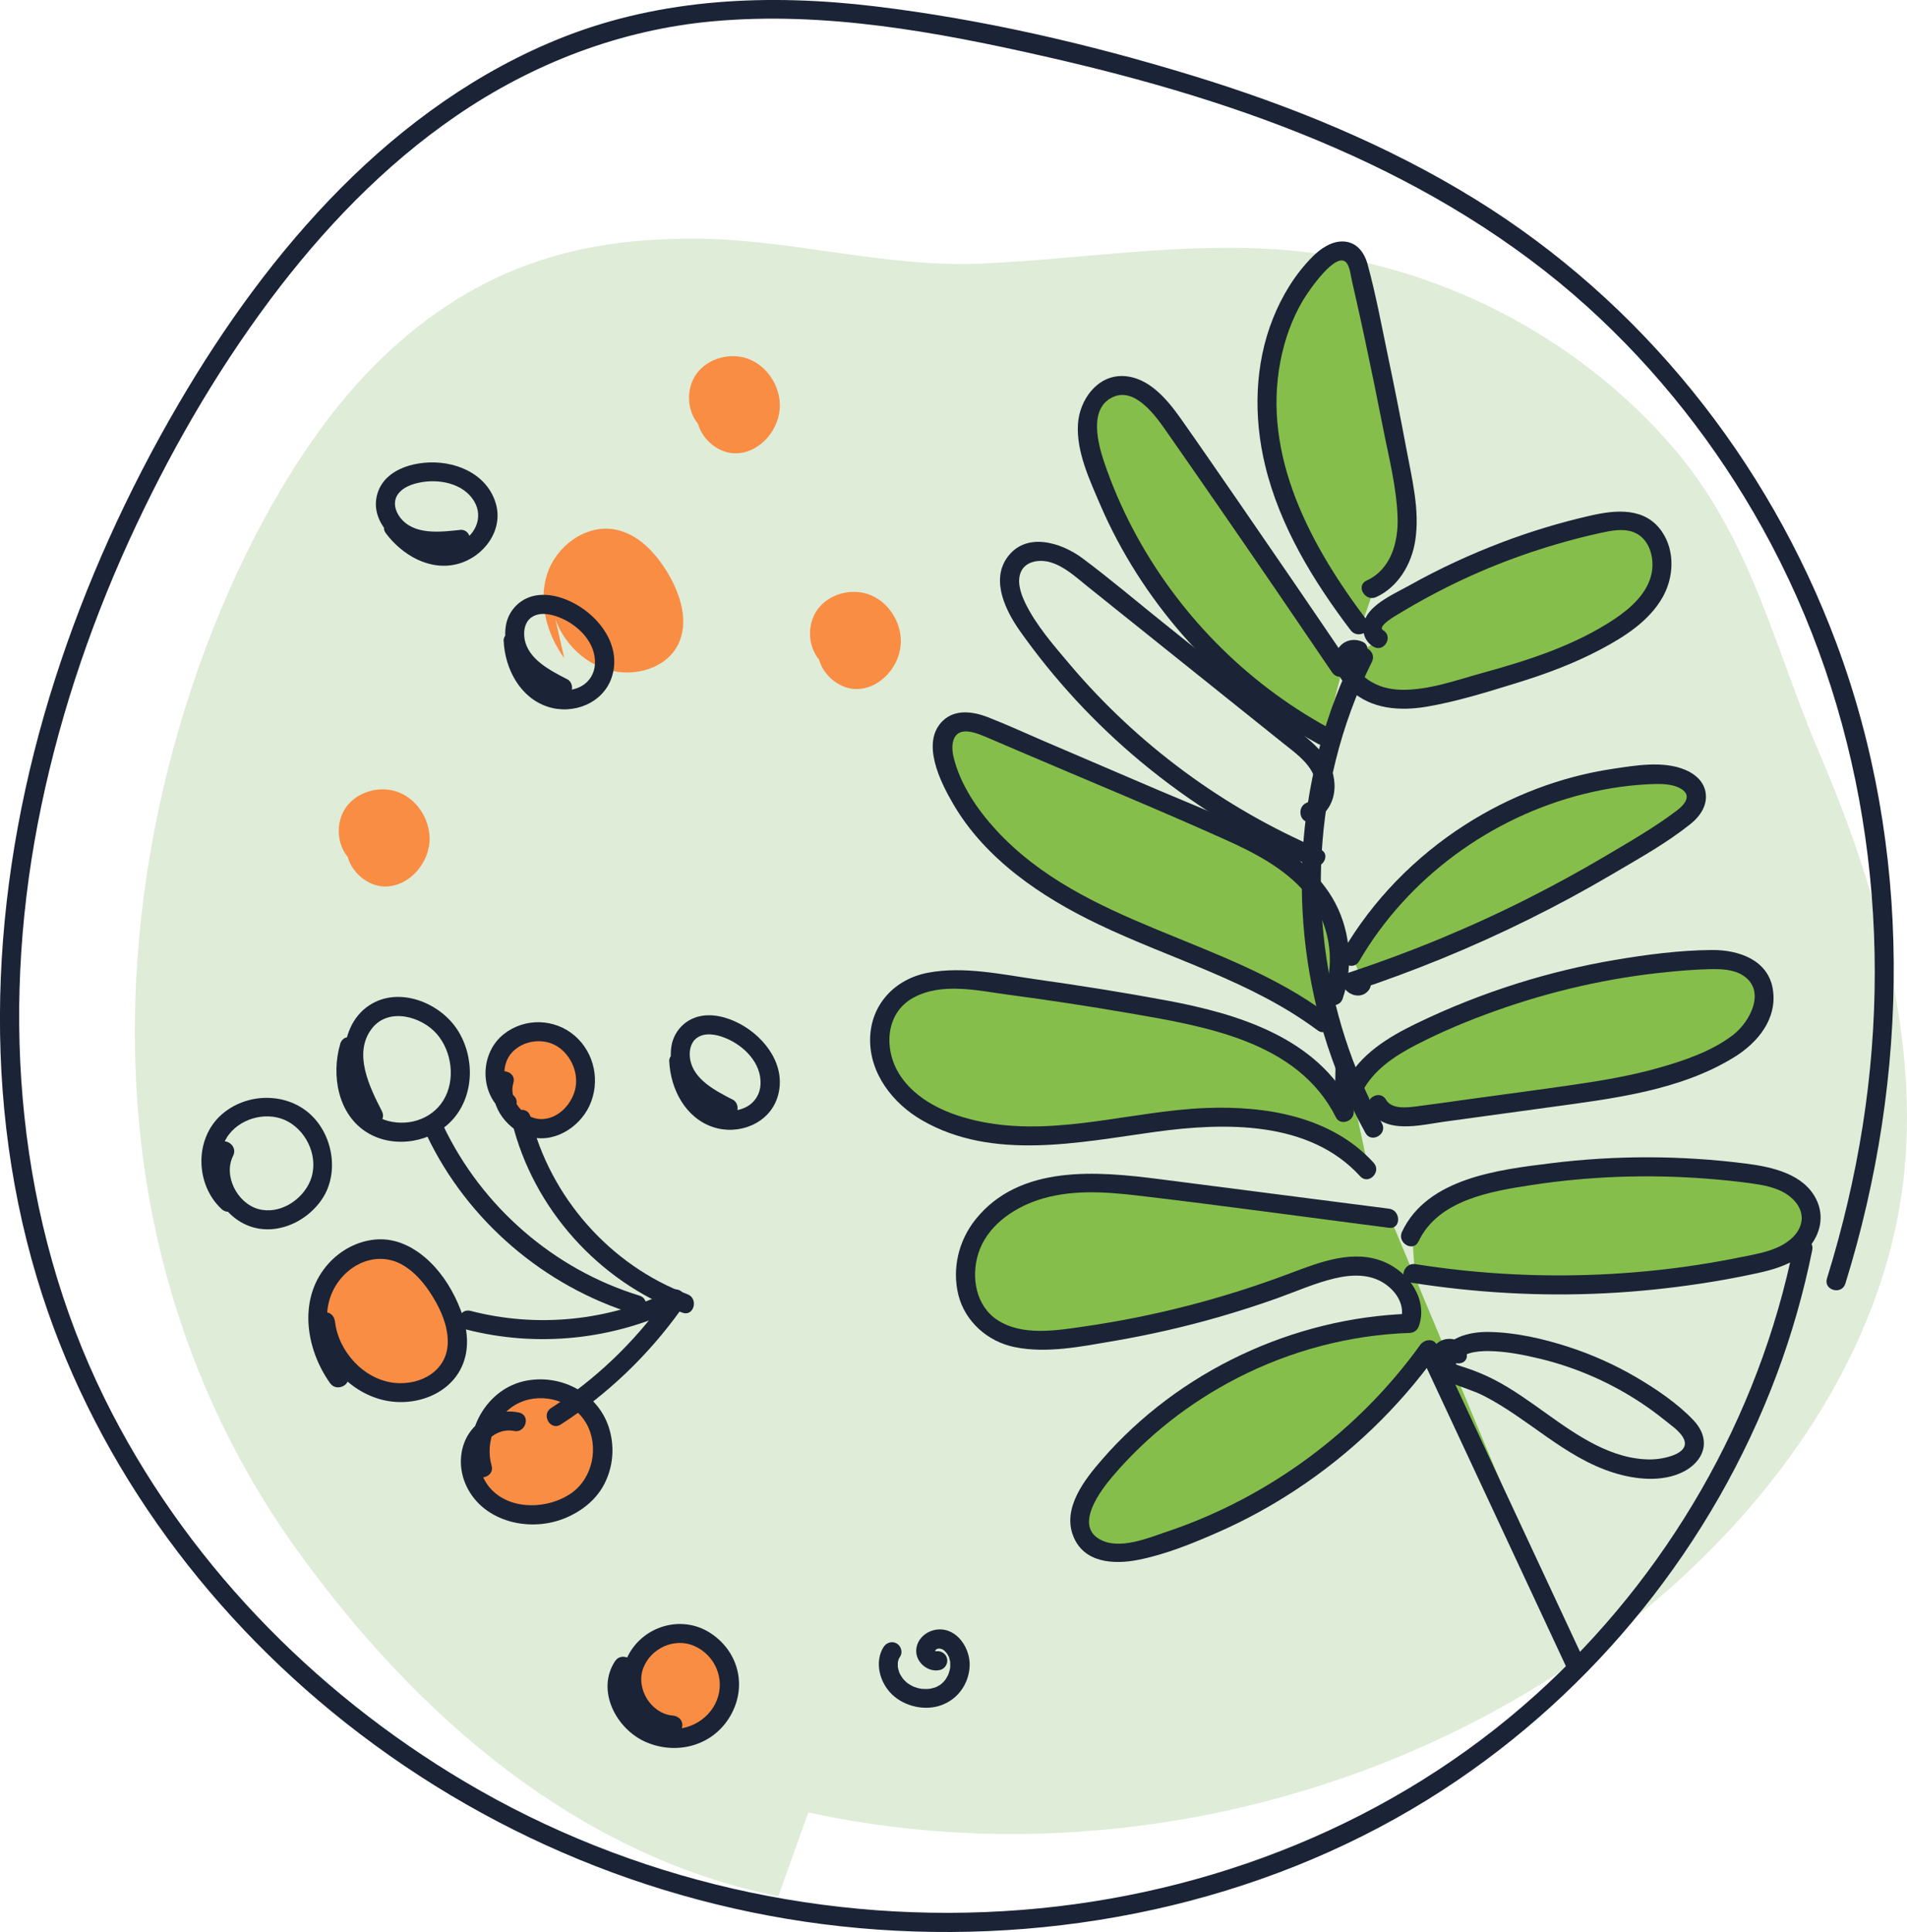 <?xml version="1.0" encoding="UTF-8"?> <svg xmlns="http://www.w3.org/2000/svg" id="_Слой_2" viewBox="0 0 299.45 303.28"> <defs> <style>.cls-1{fill:#86be4b;}.cls-1,.cls-2,.cls-3,.cls-4{stroke-width:0px;}.cls-2{fill:#1b2336;}.cls-3{fill:#f98d43;}.cls-4{fill:#dfecd8;}</style> </defs> <g id="_деревья"> <g id="_рябина"> <path class="cls-4" d="m126.93,284.51c46.08,10.01,96.52-2.49,132.6-32.85,20.64-17.37,37.04-41.39,39.55-68.24,2.05-21.92-4.81-45.14-13.37-65.14-7.36-17.2-10.7-34.07-23.6-48.73-14.99-17.03-36.61-28.06-59.2-30.2-16.18-1.53-32.31,1.26-48.44,2.01-15.75.73-30.29-3.91-45.83-3.9-16.66.01-34.31,3.61-51.07,21.17-16.76,17.56-32.43,51.93-35.72,88.6-3.91,43.53,9.88,75.39,24.78,96.08,21.7,30.12,47.58,48.73,75.58,54.36"></path> <path class="cls-2" d="m281.68,195.45c-5.48,27.15-19.93,52.04-40.49,70.56-22.25,20.05-51.04,31.48-80.79,33.81-30.42,2.38-61.16-4.56-87.42-20.13-23.96-14.2-44.21-35.1-56.55-60.15C2.69,191.65.11,159.64,5.92,129.34c2.94-15.32,7.86-30.25,14.33-44.44,6.08-13.31,13.42-26.15,22.19-37.88,8.2-10.96,17.86-21.06,29.18-28.82,12.02-8.24,25.78-13.54,40.34-14.86,17.48-1.58,35.04,1.65,52.02,5.5,15.58,3.53,31.03,7.99,45.69,14.39,14.35,6.26,27.91,14.38,39.55,24.89,11.01,9.95,20.28,21.75,27.49,34.71,15.85,28.47,20.84,61.84,15.78,93.91-1.28,8.11-3.18,16.12-5.61,23.96-.57,1.85,2.32,2.64,2.89.8,10.13-32.6,10.6-68.42-1.43-100.59-10.74-28.71-30.62-53.56-56.76-69.68-13.79-8.5-28.93-14.66-44.39-19.38-16.2-4.95-33.01-8.84-49.84-10.86-16.5-1.98-33.34-1.3-48.93,4.85-13.24,5.22-24.94,13.66-34.93,23.72s-18.32,21.65-25.45,33.84c-7.99,13.66-14.59,28.18-19.42,43.27-9.67,30.22-12.03,63.2-2.85,93.84,8.31,27.74,25.89,52.07,48.53,69.96,23.92,18.9,53,30.28,83.43,32.43,30.91,2.19,62.79-4.97,88.88-21.94,23.8-15.47,42.38-38.52,52.35-65.11,2.39-6.38,4.26-12.94,5.61-19.61.38-1.89-2.51-2.69-2.89-.8h0Z"></path> <path class="cls-1" d="m247.92,261.98c-7.76-16.62-15.52-33.24-23.28-49.87-10.72,14.98-26.65,26.17-44.39,31.17-3.29.93-7.51,1.35-9.5-1.44-2.07-2.91-.02-6.93,2.23-9.71,11.76-14.53,30.02-23.58,48.69-24.14,1.48-3.87-2.29-8.11-6.37-8.81s-8.16.95-12.03,2.41c-11.16,4.22-22.81,7.13-34.65,8.66-4.6.59-9.76.82-13.34-2.13-3.98-3.29-4.33-9.7-1.62-14.09s7.77-6.9,12.87-7.72c5.1-.82,10.3-.16,15.42.5,12.16,1.56,24.32,3.13,36.48,4.69"></path> <path class="cls-1" d="m214.96,183.84c-7.58-8.47-20.56-9.03-31.83-7.59-11.27,1.44-23.06,4.19-33.71.24-3.87-1.44-7.54-3.87-9.56-7.48s-1.99-8.51.77-11.58c3.47-3.85,9.48-3.6,14.62-2.95,8.72,1.09,17.41,2.41,26.05,3.96,5.85,1.05,11.74,2.23,17.15,4.71s10.33,6.41,12.94,11.75c.05-2.35.09-4.71.14-7.06"></path> <path class="cls-1" d="m207.98,160.71c-9.76-7.35-21.78-10.86-32.89-15.93-11.11-5.07-22.16-12.64-26.15-24.19-.75-2.18-1.04-5.01.81-6.38,1.69-1.25,4.06-.46,5.99.36,11.58,4.96,23.15,9.91,34.73,14.87,6.87,2.94,14.21,6.29,17.94,12.77,2.48,4.31,2.97,9.71,1.33,14.4"></path> <path class="cls-1" d="m208.03,115.71c-16.66-9.06-29.7-24.56-35.78-42.52-.75-2.21-1.4-4.53-1.12-6.85s1.69-4.64,3.91-5.34c3.75-1.17,7.12,2.46,9.37,5.68,8.88,12.73,17.68,25.52,26.38,38.37"></path> <path class="cls-1" d="m213.71,98.43c-6.32-8.31-11.86-17.56-13.77-27.83s.29-21.74,7.68-29.12c1.3-1.3,3.36-2.5,4.85-1.42.81.59,1.09,1.65,1.31,2.62,2.49,10.77,4.73,21.6,6.7,32.48.59,3.23,1.15,6.54.61,9.78s-2.39,6.45-5.41,7.73"></path> <path class="cls-1" d="m216.75,100.47c-.9-.41-1.1-1.69-.66-2.58s1.31-1.47,2.16-1.99c10.08-6.28,21.24-10.83,32.83-13.4,2.2-.49,4.57-.89,6.63.03,3.28,1.47,4.36,5.93,3.08,9.29s-4.26,5.77-7.33,7.64c-7.59,4.63-16.33,6.96-24.93,9.22-2.98.79-6.04,1.58-9.12,1.31s-6.22-1.83-7.55-4.62c-.34-.71-.55-1.54-.26-2.28s1.23-1.23,1.9-.82"></path> <path class="cls-1" d="m212.45,150.37c9.74-16.84,28.56-28.04,48.01-28.57,2.7-.07,6.3.91,6.25,3.61-.03,1.65-1.53,2.84-2.9,3.77-15.81,10.7-33.11,19.2-51.24,25.18.1.71,1.26.91,1.6.28"></path> <path class="cls-1" d="m212.86,171c2.05-4.21,6.38-6.76,10.6-8.8,13.84-6.69,29.03-10.56,44.39-11.3,2.89-.14,6.18-.01,8.11,2.15,1.85,2.07,1.68,5.4.24,7.78s-3.89,3.96-6.37,5.2c-7.99,4-17.03,5.27-25.88,6.48-6.98.96-13.95,1.92-20.93,2.87-2.33.32-5.28.34-6.35-1.76"></path> <path class="cls-1" d="m221.78,194.37c2.6-5.73,9.5-7.94,15.69-9.05,12.36-2.21,25.07-2.49,37.52-.85,2.16.29,4.37.65,6.27,1.72s3.46,3,3.49,5.18c.04,2.12-1.37,4.07-3.15,5.23s-3.89,1.67-5.97,2.12c-17.52,3.77-35.75,4.25-53.45,1.42"></path> <path class="cls-3" d="m50.59,207.45c.5,4.86,4.11,9.25,8.78,10.67,4.04,1.23,9.08-.07,11.04-3.81,1.85-3.52.51-7.88-1.52-11.3-1.92-3.23-4.74-6.28-8.44-6.91-4.56-.78-9.17,2.68-10.56,7.1s-.01,9.36,2.71,13.11"></path> <path class="cls-3" d="m86.59,94.45c.5,4.86,4.11,9.25,8.78,10.67,4.04,1.23,9.08-.07,11.04-3.81,1.85-3.52.51-7.88-1.52-11.3-1.92-3.23-4.74-6.28-8.44-6.91-4.56-.78-9.17,2.68-10.56,7.1s-.01,9.36,2.71,13.11"></path> <path class="cls-3" d="m80.57,223.17c-2.87-.7-6,1.31-6.93,4.11s.19,6.05,2.39,8.02,5.31,2.73,8.25,2.44c3.13-.31,6.2-1.83,8.06-4.37,2.59-3.54,2.35-8.88-.56-12.17s-8.18-4.18-12.01-2.04-5.83,7.1-4.56,11.3"></path> <path class="cls-3" d="m78.65,169.6c-1.21,3.58,2.23,7.68,6.01,7.56s6.87-3.86,6.8-7.63c-.06-3.06-2.02-6.05-4.87-7.16s-6.42-.17-8.22,2.31-1.52,6.29.73,8.37"></path> <path class="cls-3" d="m54.65,131.6c-1.21,3.58,2.23,7.68,6.01,7.56s6.87-3.86,6.8-7.63c-.06-3.06-2.02-6.05-4.87-7.16s-6.42-.17-8.22,2.31-1.52,6.29.73,8.37"></path> <path class="cls-3" d="m128.65,100.6c-1.21,3.58,2.23,7.68,6.01,7.56s6.87-3.86,6.8-7.63c-.06-3.06-2.02-6.05-4.87-7.16s-6.42-.17-8.22,2.31-1.52,6.29.73,8.37"></path> <path class="cls-3" d="m109.65,63.6c-1.21,3.58,2.23,7.68,6.01,7.56s6.87-3.86,6.8-7.63c-.06-3.06-2.02-6.05-4.87-7.16s-6.42-.17-8.22,2.31-1.52,6.29.73,8.37"></path> <path class="cls-3" d="m97.34,261.51c-1.72,2.5-.93,6.12,1.11,8.37,2.51,2.77,6.79,3.83,10.25,2.41s5.78-5.28,5.27-8.99-3.89-6.84-7.62-6.94-7.32,2.98-7.67,6.7,2.72,7.46,6.45,7.72"></path> <path class="cls-2" d="m248.89,260.98c-7.76-16.62-15.52-33.24-23.28-49.87-.52-1.12-2-.82-2.59,0-9.77,13.57-23.87,23.98-39.72,29.31-2.99,1.01-7.53,2.94-10.6,1.23-4.03-2.24.15-7.71,2.03-9.92,5.43-6.37,12.12-11.59,19.56-15.41,8.37-4.3,17.66-6.76,27.07-7.08.7-.02,1.23-.46,1.45-1.1,1.41-4.12-1.53-8.29-5.23-9.95-4.92-2.21-10.33-.07-15.02,1.7-10.43,3.94-21.28,6.75-32.31,8.34-4.34.63-9.67,1.54-13.59-.99-3.44-2.21-4.2-6.77-3.04-10.46,1.32-4.21,5.29-7.03,9.31-8.38,5.09-1.71,10.57-1.33,15.82-.71,13.14,1.54,26.25,3.37,39.37,5.05,1.91.25,1.89-2.76,0-3-12-1.54-23.99-3.09-35.99-4.63-9.81-1.26-22.04-2.37-28.98,6.36-2.62,3.3-3.68,7.68-2.66,11.8s4.54,7.33,8.85,8.2c5.04,1.02,10.44-.09,15.43-.94,5.57-.95,11.09-2.2,16.53-3.76,3.09-.89,6.16-1.87,9.19-2.95s5.94-2.39,9.04-3.13c2.67-.64,5.58-.77,7.94.84,1.9,1.3,3.25,3.5,2.46,5.8l1.45-1.1c-18.35.61-36.3,9.04-48.36,22.92-2.67,3.07-6.17,7.5-4.54,11.86s6.38,4.61,10.22,3.86c4.38-.86,8.7-2.63,12.77-4.43s8.15-4.02,11.94-6.52c8.65-5.68,16.18-12.91,22.22-21.31h-2.59c7.76,16.62,15.52,33.24,23.28,49.87.82,1.75,3.4.23,2.59-1.51h0Z"></path> <path class="cls-2" d="m215.7,182.53c-6.62-7.27-16.89-8.96-26.28-8.6-11.41.44-22.84,4.3-34.29,2.35-5.05-.86-10.66-2.89-13.68-7.3-2.69-3.91-2.59-9.86,1.95-12.35s10.25-1.1,14.92-.48c6.32.83,12.62,1.8,18.9,2.88,11.86,2.05,26.56,4.39,32.55,16.36.69,1.38,2.77.66,2.8-.76.05-2.35.09-4.71.14-7.06.04-1.93-2.96-1.93-3,0-.05,2.35-.09,4.71-.14,7.06l2.8-.76c-5.49-10.97-18.01-14.74-29.18-16.82-6.68-1.24-13.39-2.31-20.11-3.26-5.62-.79-11.69-2.17-17.37-1.09-5.21.98-9.01,5.02-9.08,10.42s3.56,10.1,8.19,12.76c11.1,6.38,24.66,3.44,36.58,1.8,10.84-1.49,24.17-1.83,32.18,6.97,1.3,1.43,3.42-.7,2.12-2.12h0Z"></path> <path class="cls-2" d="m208.41,159.17c-16-11.94-38.1-13.8-51.99-28.87-2.94-3.19-5.68-7.2-6.69-11.49-.46-1.94-.16-4.29,2.38-3.97,1.12.14,2.2.64,3.23,1.07,1.45.62,2.89,1.24,4.34,1.86,10.84,4.64,21.76,9.12,32.51,13.94,4.7,2.11,9.5,4.55,12.88,8.55,3.68,4.35,4.69,10.33,2.88,15.7-.62,1.83,2.28,2.62,2.89.8,1.76-5.23,1.18-11.15-1.67-15.89-2.62-4.36-6.86-7.42-11.29-9.75-5.12-2.69-10.59-4.78-15.9-7.05-6.02-2.58-12.03-5.15-18.05-7.73-2.94-1.26-5.85-2.61-8.82-3.76-2.27-.88-5.05-1.3-7,.51-3.62,3.38-.43,9.69,1.54,13.07,5.07,8.73,13.89,14.66,22.81,18.93,11.51,5.51,24.09,8.93,34.43,16.65,1.55,1.16,3.05-1.45,1.51-2.59h0Z"></path> <path class="cls-2" d="m207.33,133.34c-15.17-6.48-28.71-16.46-39.36-29.06-2.5-2.96-5.28-6.12-6.98-9.63-.71-1.47-1.41-3.5-.59-5.06s2.94-1.79,4.52-1.33c2.22.64,4.04,2.35,5.8,3.76,1.93,1.55,3.87,3.1,5.8,4.65,3.93,3.15,7.87,6.3,11.8,9.45,4.39,3.51,8.77,7.03,13.16,10.54,1.75,1.4,3.83,2.85,4.77,4.96.6,1.33.58,3.74-1.05,4.39-1.77.7-1,3.61.8,2.89,4.1-1.63,4.44-6.7,2.14-9.99-1.36-1.95-3.29-3.37-5.12-4.84-2.19-1.76-4.39-3.51-6.58-5.27-4.51-3.62-9.03-7.23-13.54-10.85-4.29-3.43-8.49-7.01-12.9-10.3-3.4-2.54-9.02-4.27-11.93-.01-2.46,3.6-.1,8.32,2.09,11.42,5.37,7.59,11.74,14.48,18.88,20.43,8.09,6.74,17.1,12.3,26.78,16.44,1.76.75,3.29-1.83,1.51-2.59h0Z"></path> <path class="cls-2" d="m208.47,114.17c-12.99-7.11-23.69-18.05-30.59-31.16-1.74-3.31-3.23-6.75-4.44-10.29-1.03-3.03-2.58-8.67,1.39-10.42,3.34-1.47,6.49,2.79,8.1,5.09,2.75,3.92,5.47,7.86,8.2,11.8,6.06,8.76,12.07,17.55,18.05,26.37,1.08,1.59,3.68.09,2.59-1.51-5.83-8.61-11.71-17.2-17.62-25.76-2.91-4.21-5.81-8.43-8.76-12.61-2.13-3.01-5.09-6.56-9.11-6.65s-6.76,3.75-7.01,7.52c-.29,4.32,1.85,8.85,3.52,12.74,3.19,7.4,7.59,14.26,12.88,20.34,6.01,6.9,13.25,12.73,21.28,17.13,1.69.93,3.21-1.66,1.51-2.59h0Z"></path> <path class="cls-2" d="m214.68,97.43c-8.77-11.57-16.55-25.8-13.6-40.82.66-3.36,1.81-6.6,3.57-9.54.69-1.16,5.36-8.14,6.9-5.66.45.72.54,1.83.73,2.64.24,1.05.48,2.09.71,3.14.49,2.17.97,4.35,1.43,6.53.93,4.36,1.83,8.72,2.68,13.09.92,4.72,2.2,9.59,2.36,14.4.13,3.9-1.04,8.18-4.87,9.93-1.75.8-.23,3.39,1.51,2.59,3.46-1.58,5.57-5.2,6.13-8.86.74-4.74-.49-9.59-1.36-14.24s-1.87-9.72-2.89-14.57-1.92-9.79-3.23-14.57c-.5-1.84-1.69-3.47-3.74-3.58-1.9-.1-3.64,1.11-4.92,2.4-2.73,2.74-4.76,6.09-6.19,9.66-2.92,7.29-3.07,15.52-1.24,23.09,2.31,9.56,7.55,18.12,13.43,25.88,1.15,1.52,3.76.03,2.59-1.51h0Z"></path> <path class="cls-2" d="m217.18,98.93c-1.01-.6,2.11-2.36,2.44-2.56,1.65-1,3.33-1.96,5.03-2.87,3.35-1.79,6.81-3.41,10.34-4.82s7.11-2.61,10.76-3.63c1.79-.5,3.59-.95,5.4-1.35s3.73-.81,5.44-.13c2.42.97,3.23,4.01,2.77,6.37-.62,3.16-3.29,5.54-5.85,7.24-6.26,4.17-13.57,6.49-20.77,8.47-4.09,1.13-8.46,2.73-12.75,2.63-1.78-.04-3.56-.49-5.05-1.49-.66-.44-1.25-1-1.69-1.66-.23-.35-.47-.74-.56-1.15s.09-.5-.28-.66c1.76.75,3.29-1.83,1.51-2.59-1.87-.8-3.89.21-4.23,2.29-.32,1.96.96,3.98,2.33,5.27,3.26,3.05,7.84,3.36,12.04,2.64,4.71-.8,9.42-2.28,13.98-3.68,4.57-1.4,9.1-3.07,13.33-5.32,3.72-1.97,7.62-4.45,9.73-8.22,1.74-3.1,1.94-7.2-.11-10.22-2.64-3.9-7.23-3.47-11.29-2.54-4.7,1.07-9.33,2.47-13.84,4.18-4.98,1.89-9.83,4.13-14.48,6.73-2.09,1.17-4.85,2.36-6.39,4.26-1.35,1.67-1.29,4.24.68,5.4,1.67.98,3.18-1.61,1.51-2.59h0Z"></path> <path class="cls-2" d="m212.84,102.37c-9.14,18.35-10.87,40.05-5.04,59.69,1.63,5.48,3.85,10.78,6.61,15.79.93,1.69,3.53.18,2.59-1.51-9.49-17.18-11.99-37.9-7.27-56.92,1.33-5.37,3.23-10.58,5.7-15.53.86-1.72-1.73-3.24-2.59-1.51h0Z"></path> <path class="cls-2" d="m213.42,150.89c7.64-13.1,20.72-22.65,35.41-26.28,3.64-.9,7.37-1.45,11.12-1.54,1.41-.03,3.16.07,4.33.97,1.36,1.06.04,2.44-.96,3.19-3.52,2.67-7.46,4.92-11.26,7.17s-7.84,4.46-11.86,6.5c-9.14,4.63-18.62,8.55-28.35,11.77-.74.25-1.31,1.04-1.05,1.85.55,1.67,2.9,2.48,4.11.94s-.93-3.64-2.12-2.12c.4-.16.7-.04.9.38l-1.05,1.85c9.4-3.11,18.59-6.87,27.46-11.27,4.45-2.2,8.81-4.56,13.09-7.08s8.49-4.86,12.24-7.85c1.57-1.25,2.8-3.05,2.36-5.15-.35-1.65-1.69-2.76-3.18-3.38-3.5-1.45-7.8-.68-11.42-.14-8.17,1.22-16.09,4.28-23.06,8.73-7.89,5.04-14.58,11.86-19.3,19.95-.97,1.67,1.62,3.18,2.59,1.51h0Z"></path> <path class="cls-2" d="m213.83,171.52c1.79-3.53,5.1-5.72,8.52-7.49,4.04-2.09,8.27-3.85,12.55-5.37,8.68-3.09,17.75-5.17,26.93-6.07,2.19-.22,4.4-.4,6.61-.45,1.74-.04,3.7,0,5.22.96,3.76,2.38,1.14,7.31-1.49,9.34-3.37,2.6-7.74,4.07-11.78,5.21-4.38,1.24-8.89,1.99-13.39,2.65-5.39.78-10.79,1.49-16.18,2.23-2.74.38-5.49.78-8.24,1.13-1.53.19-4.02.56-4.94-1.03-.96-1.67-3.56-.16-2.59,1.51,2.31,4.02,8.03,2.45,11.69,1.95,5.52-.76,11.03-1.52,16.55-2.27,9.8-1.35,20.48-2.57,29.07-7.89,3.69-2.29,6.76-6.03,6.02-10.64s-5.36-6.19-9.56-6.16c-5.1.04-10.27.72-15.29,1.57s-10.14,2.08-15.08,3.62c-5.5,1.72-10.87,3.84-16.05,6.35-4.4,2.13-8.86,4.83-11.14,9.33-.87,1.72,1.72,3.24,2.59,1.51h0Z"></path> <path class="cls-2" d="m222.75,194.88c3.06-6.49,11.29-7.86,17.65-8.84,9.09-1.4,18.37-1.72,27.54-1.02,2.26.17,4.52.4,6.76.7,2.04.28,4.2.63,5.94,1.8,1.35.9,2.49,2.44,2.25,4.14-.26,1.88-1.87,3.24-3.48,4.02-1.84.89-3.94,1.24-5.92,1.64-2.27.47-4.56.87-6.85,1.23-4.53.7-9.1,1.17-13.68,1.43-10.25.58-20.57.07-30.71-1.54-1.89-.3-2.7,2.59-.8,2.89,10.1,1.6,20.33,2.2,30.55,1.69,5.01-.25,10-.76,14.96-1.51,2.53-.38,5.05-.83,7.56-1.35,2.18-.45,4.38-.91,6.4-1.89,3.69-1.8,6.24-5.99,4.29-9.98s-6.87-5.1-11.04-5.63c-10.14-1.3-20.45-1.32-30.59-.06-8.17,1.01-19.44,2.3-23.43,10.77-.82,1.74,1.77,3.26,2.59,1.51h0Z"></path> <path class="cls-2" d="m228.57,214.22c.72-1.93,3.45-2.15,5.18-2.13,2.74.03,5.54.59,8.19,1.23,5.64,1.38,11.01,3.74,15.85,6.96,1.21.81,2.39,1.67,3.52,2.58.98.8,2.45,1.76,3.04,2.91,1.31,2.55-3.5,3.31-4.99,3.33-6.2.09-11.65-3.72-16.48-7.17-2.68-1.91-5.35-3.86-8.28-5.37-1.47-.76-3-1.38-4.58-1.9-.68-.22-1.64-.42-2.09-1.04-.13-.18-.12-.37-.22-.55-.06,0-.12,0-.18.03.26.03.19-.14-.2-.5.23,1.89,3.23,1.92,3,0-.43-3.52-5.67-3.08-5.62.48.03,1.87,1.4,3.24,3.02,3.94,1.78.77,3.62,1.25,5.35,2.14,7.01,3.61,12.6,9.59,20.25,12.01,3.46,1.09,7.69,1.55,11.03-.15,1.38-.7,2.66-1.9,3.06-3.44.47-1.77-.34-3.43-1.55-4.69-2.56-2.67-5.86-4.88-9.03-6.74s-6.87-3.53-10.53-4.71c-3.95-1.28-8.25-2.27-12.41-2.35-3.35-.07-6.97.91-8.24,4.33-.67,1.81,2.23,2.59,2.89.8h0Z"></path> <path class="cls-2" d="m49.62,207.48c.65,5.58,4.54,10.58,10.03,12.16,5.14,1.48,11.47-.65,13.23-6.04.98-2.99.25-6.23-.98-9.02s-2.95-5.33-5.21-7.23-4.95-3.06-7.87-2.76c-2.74.28-5.29,1.65-7.15,3.67-4.91,5.33-3.77,13.33.16,18.87,1.11,1.56,3.71.06,2.59-1.51-2.72-3.83-4.34-9.27-1.81-13.62,2.16-3.73,6.74-5.69,10.65-3.41,1.99,1.16,3.5,3.02,4.69,4.96,1.3,2.12,2.37,4.56,2.36,7.09,0,4.54-4.25,6.88-8.38,6.44-4.77-.51-8.77-4.89-9.32-9.58-.1-.81-.62-1.49-1.5-1.5-.74,0-1.59.7-1.5,1.5h0Z"></path> <path class="cls-2" d="m73.08,208.67c11.29,2.93,23.36,1.66,33.81-3.51,1.73-.86.21-3.44-1.51-2.59-9.71,4.8-21.01,5.93-31.49,3.21-1.87-.49-2.67,2.41-.8,2.89h0Z"></path> <path class="cls-2" d="m67.04,178.27c6.37,13.36,18.43,23.67,32.56,28,1.85.57,2.64-2.33.8-2.89-13.44-4.12-24.73-13.95-30.77-26.62-.83-1.74-3.42-.22-2.59,1.51h0Z"></path> <path class="cls-2" d="m80.39,176.09c3.34,13.65,13.61,25.07,26.76,29.97,1.81.68,2.59-2.22.8-2.89-12.17-4.54-21.59-15.29-24.66-27.88-.46-1.87-3.35-1.08-2.89.8h0Z"></path> <path class="cls-2" d="m104.32,204.1c-4.79,6.7-10.86,12.46-17.78,16.93-1.62,1.04-.11,3.64,1.51,2.59,7.37-4.76,13.75-10.87,18.86-18.01,1.13-1.57-1.48-3.07-2.59-1.51h0Z"></path> <path class="cls-2" d="m81.49,221.74c-2.85-.61-5.74.55-7.52,2.83s-2.05,5.52-.94,8.23c2.41,5.91,9.75,7.8,15.38,5.64,2.72-1.04,5.19-2.91,6.52-5.55s1.57-5.56.82-8.33c-1.55-5.67-7.35-8.86-13.02-7.84-6.32,1.14-10.16,8.11-8.43,14.14.53,1.85,3.43,1.06,2.89-.8-1.09-3.81.77-8.26,4.45-9.9,3.67-1.64,8.47-.2,10.45,3.33s1.06,8.54-2.44,10.95-9.23,2.72-12.44-.57c-1.58-1.62-2.44-4.26-1.52-6.42.79-1.88,2.95-3.26,5-2.82,1.88.4,2.69-2.49.8-2.89h0Z"></path> <path class="cls-2" d="m53.43,163.85c-1.47,4.97-.36,11.28,4.43,14.06,4.17,2.42,10.03,1.41,13.23-2.17,3.44-3.84,3.47-9.89.71-14.12s-9.16-6.85-13.81-3.81c-2.7,1.77-3.93,4.97-3.9,8.11.04,3.59,1.69,6.89,3.29,10.02.88,1.72,3.47.2,2.59-1.51-1.91-3.73-4.62-9.13-1.53-13.03,2.61-3.29,7.74-1.85,10.14.9s2.99,7.26,1.04,10.43-5.94,4.19-9.22,3.07c-4.47-1.54-5.26-7.2-4.08-11.16.55-1.85-2.34-2.65-2.89-.8h0Z"></path> <path class="cls-2" d="m77.73,169.23c-1.21,3.84,1.5,7.85,5.12,9.1,3.87,1.33,8.05-1.21,9.7-4.73,1.74-3.73.85-8.29-2.3-11.01s-7.85-2.86-11.15-.25c-3.59,2.85-3.84,8.62-.54,11.79,1.39,1.34,3.52-.78,2.12-2.12-1.81-1.74-2.01-4.92-.28-6.8s4.86-2.35,7.09-.96,3.49,4.35,2.78,6.93c-.66,2.41-2.86,4.62-5.49,4.49s-4.96-3.14-4.17-5.65c.58-1.85-2.32-2.64-2.89-.8h0Z"></path> <path class="cls-2" d="m34.04,179.91c-2.14,4.23-.22,9.61,3.81,11.95,4.47,2.6,10.08.38,12.77-3.7s1.67-10.18-2.12-13.44-9.83-3.16-13.7.24c-4.31,3.79-4.15,11.02.01,14.85,1.42,1.31,3.55-.81,2.12-2.12-2.61-2.4-3.17-6.77-.96-9.63,2.08-2.69,6.25-3.65,9.25-2,3.16,1.74,4.89,5.89,3.5,9.3-1.25,3.06-4.87,5.36-8.17,4.43s-5.53-5.22-3.94-8.36c.87-1.72-1.72-3.24-2.59-1.51h0Z"></path> <path class="cls-2" d="m105.09,166.6c.2,4.35,2.52,8.86,6.85,10.32,4,1.35,8.81-.5,10.14-4.66,1.53-4.78-1.83-9.36-5.88-11.53-2-1.07-4.47-1.75-6.72-1.1-2.09.61-3.65,2.36-4.03,4.5-.43,2.45.34,4.84,1.92,6.74s3.97,3.21,6.21,4.36c.72.37,1.63.19,2.05-.54.39-.67.18-1.68-.54-2.05-2.73-1.41-6.22-3.17-6.73-6.42-.18-1.17.04-2.51,1.02-3.25,1.26-.96,3.06-.6,4.43-.06,2.98,1.17,5.81,3.97,5.61,7.37-.09,1.51-.9,2.73-2.08,3.41-1.07.61-2.48.82-3.66.6-3.48-.67-5.44-4.27-5.6-7.67-.04-.81-.66-1.5-1.5-1.5-.78,0-1.54.69-1.5,1.5h0Z"></path> <path class="cls-2" d="m60.51,83.6c2.57,3.51,7,6.14,11.46,4.9,4.05-1.12,7.16-5.32,5.86-9.55-1.46-4.76-6.65-6.76-11.26-6.3-2.06.21-4.13.84-5.69,2.26s-2.23,3.67-1.65,5.74c.66,2.36,2.58,4.17,4.81,5.05,2.62,1.03,5.53.77,8.27.48.81-.09,1.5-.63,1.5-1.5s-.69-1.59-1.5-1.5c-3.13.33-7.36.9-9.52-2-.78-1.05-1.11-2.45-.31-3.59.74-1.05,2.07-1.55,3.28-1.81,3.05-.67,6.98.04,8.69,2.9,1.57,2.62.07,5.56-2.59,6.69-3.22,1.36-6.86-.69-8.76-3.3-.48-.65-1.3-.98-2.05-.54-.64.38-1.02,1.39-.54,2.05h0Z"></path> <path class="cls-2" d="m79.09,100.6c.2,4.35,2.52,8.86,6.85,10.32,4,1.35,8.81-.5,10.14-4.66,1.53-4.78-1.83-9.36-5.88-11.53-2-1.07-4.47-1.75-6.72-1.1-2.09.61-3.65,2.36-4.03,4.5-.43,2.45.34,4.84,1.92,6.74s3.97,3.21,6.21,4.36c.72.37,1.63.19,2.05-.54.39-.67.18-1.68-.54-2.05-2.73-1.41-6.22-3.17-6.73-6.42-.18-1.17.04-2.51,1.02-3.25,1.26-.96,3.06-.6,4.43-.06,2.98,1.17,5.81,3.97,5.61,7.37-.09,1.51-.9,2.73-2.08,3.41-1.07.61-2.48.82-3.66.6-3.48-.67-5.44-4.27-5.6-7.67-.04-.81-.66-1.5-1.5-1.5-.78,0-1.54.69-1.5,1.5h0Z"></path> <path class="cls-2" d="m96.57,260.78c-3.01,4.61.21,10.64,4.8,12.66,4.88,2.15,10.62.62,13.33-4.11s1.19-10.23-3.25-13.04-10.36-1.07-12.78,3.52c-2.82,5.36,1.04,11.98,6.98,12.5.81.07,1.5-.74,1.5-1.5,0-.87-.69-1.43-1.5-1.5-3.42-.3-5.83-4.22-4.66-7.4s4.93-4.89,8.03-3.53c3.27,1.44,4.86,5.17,3.55,8.5s-5.09,5.24-8.66,4.29c-1.9-.5-3.64-1.67-4.63-3.39s-1.23-3.8-.12-5.49-1.54-3.13-2.59-1.51h0Z"></path> <path class="cls-2" d="m138.78,258.48c-1.53,2.4-.66,5.64,1.3,7.52s5.18,2.63,7.78,1.66,4.26-3.35,4.4-6.09-1.91-5.99-4.95-5.78c-1.78.12-3.43,1.5-3.44,3.37s1.93,3.45,3.78,2.98c.78-.2,1.26-1.07,1.05-1.85s-1.06-1.25-1.85-1.05c-.32.08.03.03.08.01h.07c-.16-.04-.16-.04,0,.02.1-.11-.4.03-.02,0-.03,0-.2-.24-.03,0-.05-.07-.1-.15-.14-.23.16.36-.05-.2.03.05v.07c.02-.18.01-.18,0,0l.04-.13c-.06.13-.06.15-.01.06l.03-.06c-.11.12-.11.12,0,0,0-.03.23-.2,0-.03.07-.05.15-.09.23-.14.33-.21-.14.03.08-.03.08-.02.37-.07.07-.04.09,0,.18,0,.27,0,.07,0,.25.05.03,0,.01,0,.45.13.19.03.47.19.52.28.86.66.03.03.16.23.04.05.06.08.11.16.16.25.06.1.11.2.16.3.05.1.04.08-.02-.05.02.06.05.12.07.19.06.19.1.38.15.58.02.06.04.29,0,0,0,.09.02.18.02.27.01.2,0,.4,0,.6,0,.08-.04.38,0,.07-.02.13-.05.27-.08.4-.04.18-.09.35-.15.52,0-.01-.15.4-.07.2.07-.17-.05.09-.06.13-.09.18-.19.36-.3.53-.05.08-.1.15-.15.22.17-.24-.06.07-.1.12-.13.15-.28.29-.43.43-.05.05-.29.22-.06.06-.08.05-.15.11-.23.16-.19.12-.38.22-.58.32-.22.1.18-.06-.05.02-.14.05-.28.1-.42.13-.21.06-.43.11-.64.14.25-.04,0,0-.04,0-.12,0-.25.02-.37.02-.22,0-.44-.01-.66-.02-.05,0-.29-.04-.04,0-.15-.02-.29-.05-.44-.08-.19-.04-.38-.1-.57-.16-.12-.04-.23-.08-.35-.13-.25-.1.29.16-.12-.06-.17-.1-.35-.18-.52-.29-.11-.07-.21-.13-.31-.21-.12-.09.08.09-.1-.08-.19-.18-.38-.35-.55-.55-.04-.05-.22-.29-.07-.09-.07-.1-.14-.2-.2-.3-.14-.22-.27-.45-.37-.69.03.07.08.23,0-.04-.04-.14-.09-.27-.12-.4-.02-.09-.04-.18-.06-.27-.1-.41,0,.27-.02-.15-.01-.23-.01-.45,0-.68-.02.3,0,.01.02-.07.02-.11.06-.22.09-.33.09-.39-.08.13.02-.08.07-.15.15-.28.24-.42.44-.68.14-1.65-.54-2.05-.72-.42-1.62-.15-2.05.54h0Z"></path> </g> </g> </svg> 